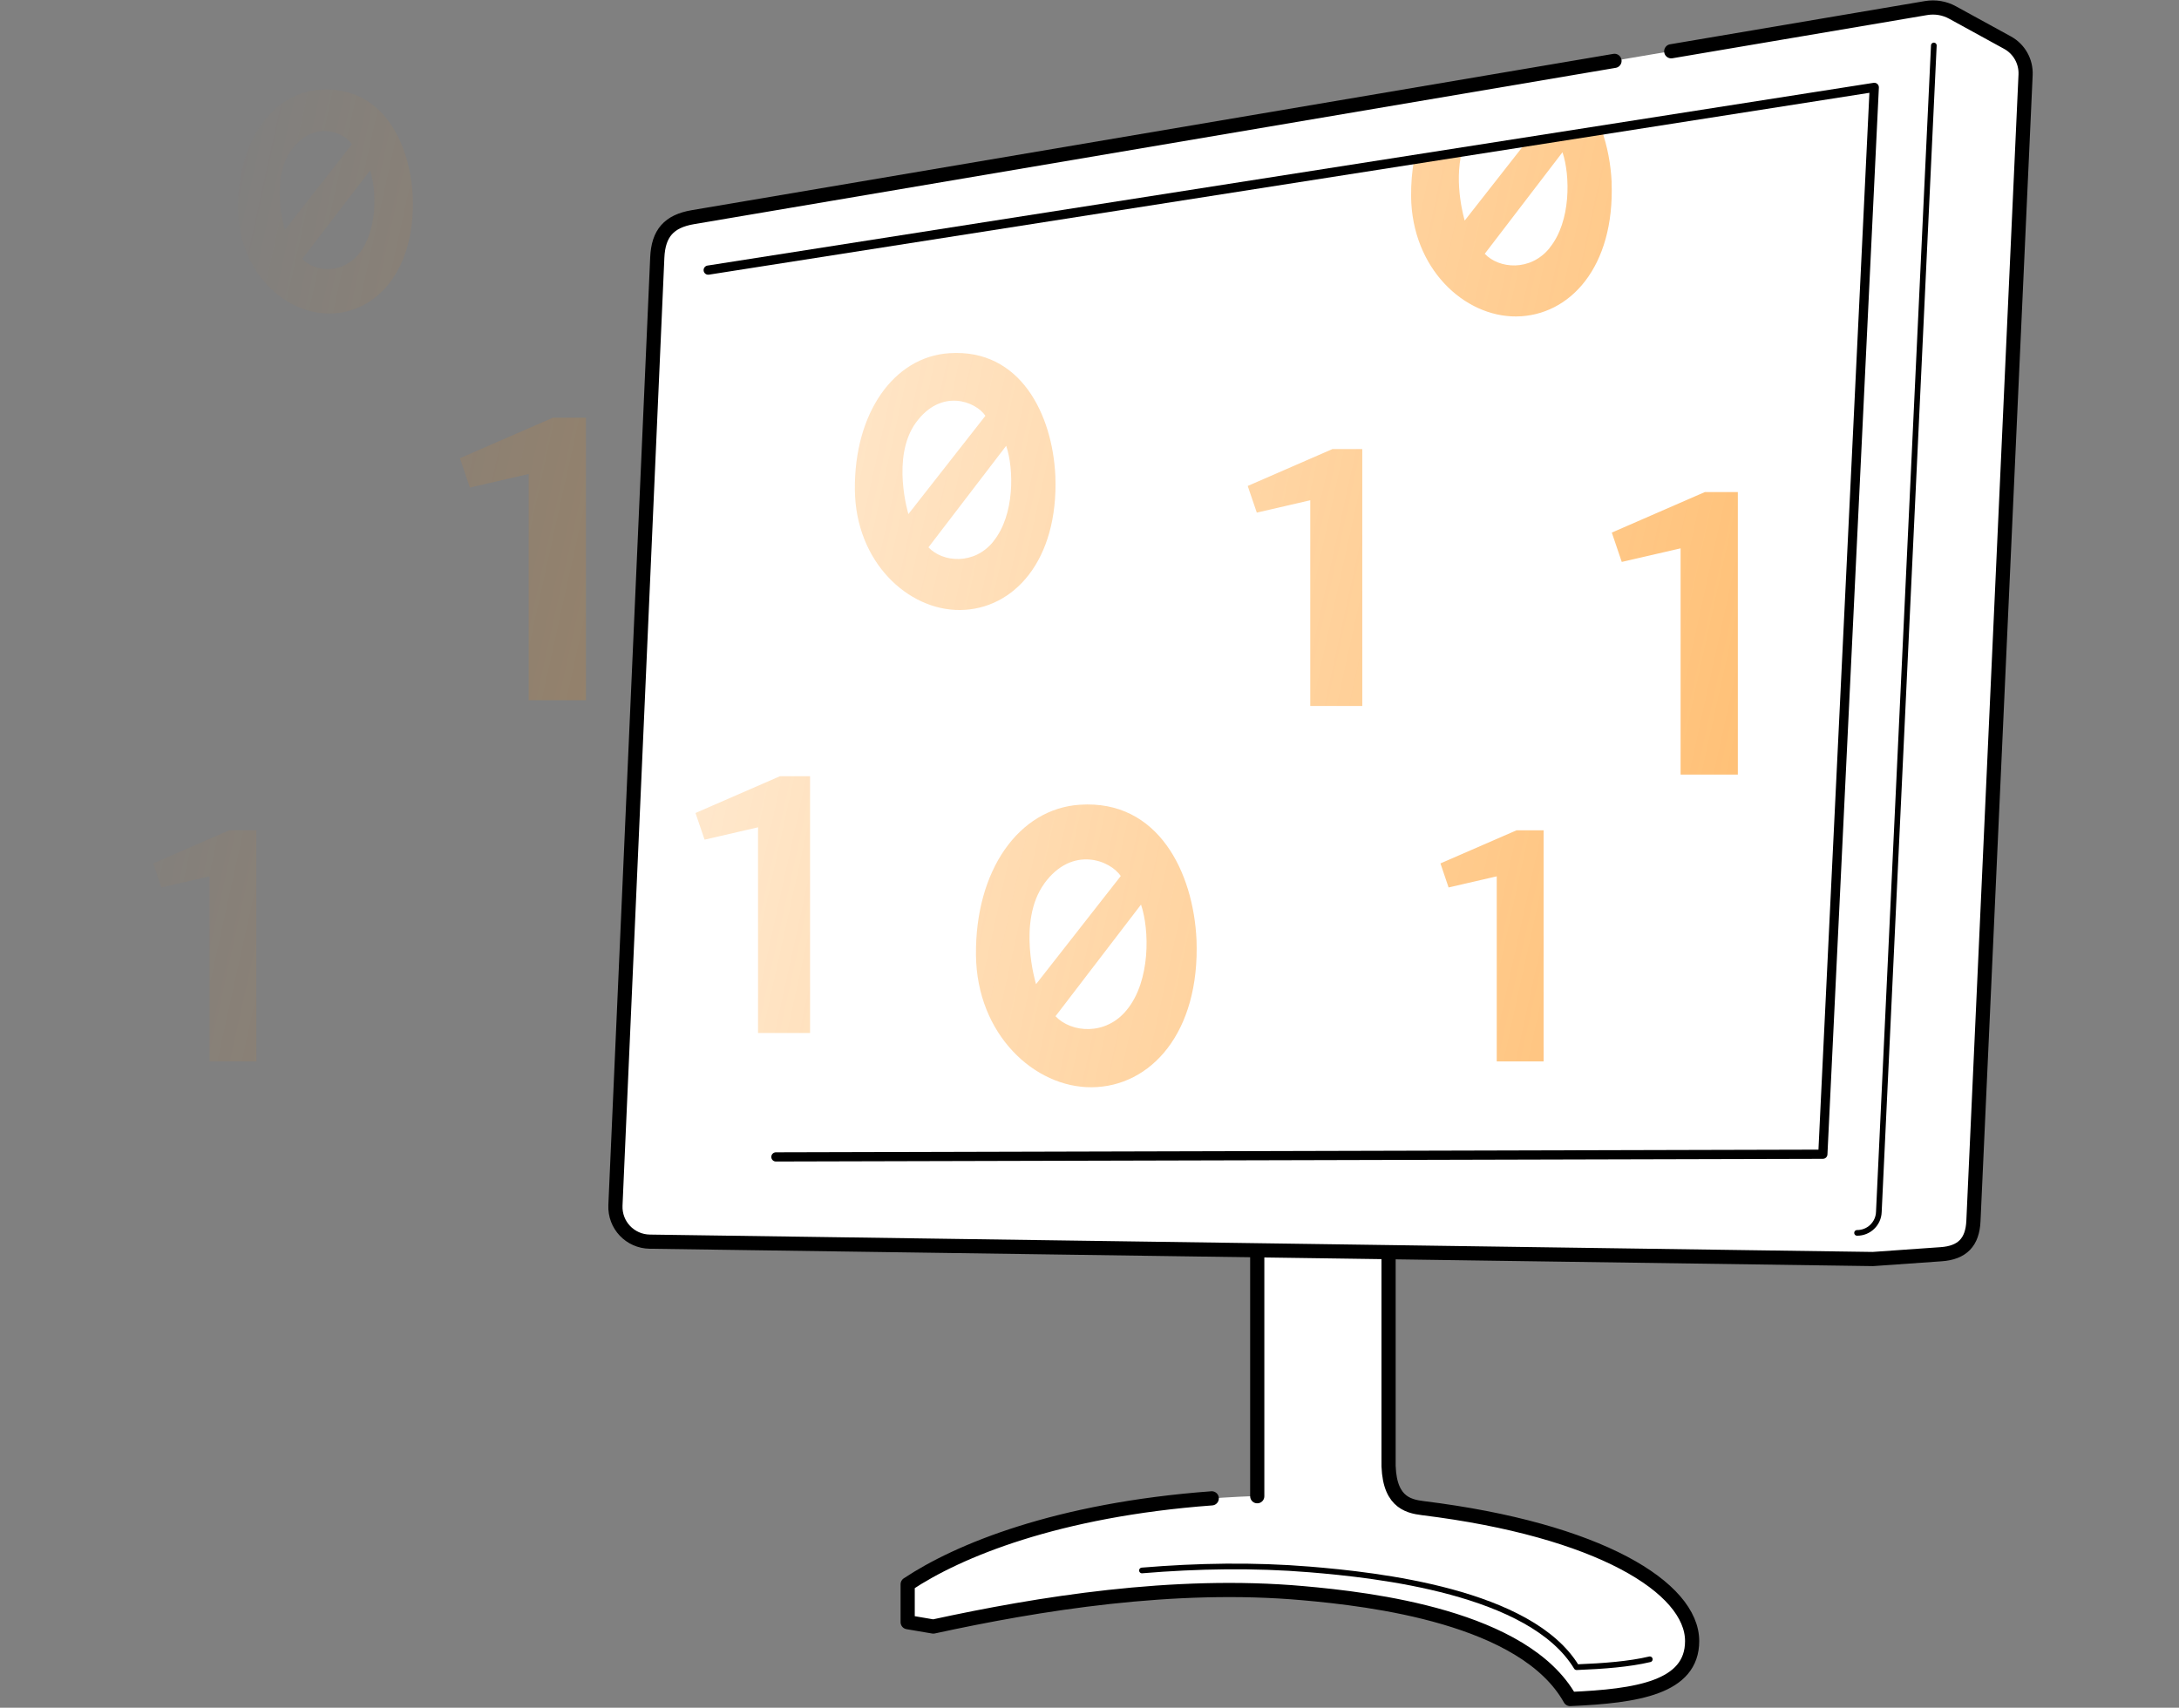 <svg width="384" height="301" viewBox="0 0 384 301" fill="none" xmlns="http://www.w3.org/2000/svg">
    <rect x="0" y="0" width="384" height="301" fill="#808080" stroke="none"/>
    <path d="M341.704 1L353.584 7.516C355.645 8.643 356.874 10.845 356.772 13.187L347.58 215.224C347.439 218.334 344.981 220.856 341.87 221.074L329.862 221.919L244.514 220.715V257.111C244.309 264.651 247.816 265.483 250.556 265.829C281.69 269.669 298.012 279.872 298.012 289.256C298.012 297.474 288.283 298.959 276.505 299.471C268.427 285.006 241.262 281.869 229.472 280.819C206.646 278.771 182.707 282.688 164.285 286.695L159.766 285.927V279.245C169.483 272.767 189.492 264.792 221.368 263.691V220.395L114.32 218.872C110.838 218.821 108.111 215.94 108.265 212.458L115.498 48.328C115.613 45.588 116.049 42.49 117.828 40.596C119.454 38.867 122.309 38.227 124.792 37.805L341.704 1Z" fill="white"/>
    <path d="M56.469 15.81C47.931 16.361 41.837 25.002 41.952 36.818C42.08 47.892 50.12 55.329 58.108 55.265C66.34 55.201 73.227 47.648 72.74 34.693C72.318 25.322 67.441 15.094 56.457 15.823L56.469 15.81ZM51.349 26.462C55.253 21.11 60.553 23.235 62.025 25.424L50.197 40.518C50.197 40.518 47.508 31.749 51.349 26.462ZM63.242 44.73C60.284 48.404 55.445 47.943 53.269 45.638L65.213 30.046C66.404 33.554 66.544 40.684 63.242 44.73ZM40.416 146.337H45.178V187.084H36.921V154.466L28.434 156.424L27 152.187L40.416 146.337ZM103.26 73.623V116.803V123.422H93.172V83.544L82.803 85.938L81.049 80.766L97.448 73.623H103.26ZM306.256 86.732V129.912V136.53H296.168V96.653L285.799 99.047L284.045 93.875L300.444 86.732H306.256ZM284.02 32.171C283.879 29.035 283.29 25.809 282.227 22.839L269.08 24.9L258.122 38.879C258.122 38.879 256.15 32.401 257.648 26.692L249.225 28.011C248.853 30.084 248.649 32.299 248.674 34.616C248.815 47.328 258.045 55.854 267.211 55.777C276.659 55.7 284.57 47.047 284.007 32.158L284.02 32.171ZM273.1 43.693C269.707 47.904 264.151 47.379 261.655 44.73L275.353 26.833C276.723 30.865 276.889 39.045 273.087 43.68L273.1 43.693ZM234.784 79.153H240.071V118.416V124.433H230.905V88.178L221.483 90.355L219.883 85.656L234.784 79.166V79.153ZM267.262 146.349H272.024V187.084H263.767V154.466L255.28 156.424L253.846 152.187L267.262 146.349ZM190.311 141.843C179.532 142.534 171.838 153.441 171.992 168.355C172.146 182.335 182.31 191.719 192.385 191.642C202.78 191.565 211.472 182.04 210.858 165.667C210.32 153.838 204.163 140.921 190.311 141.843ZM184.038 155.72C188.967 148.961 195.662 151.649 197.506 154.414L182.579 173.476C182.579 173.476 179.187 162.415 184.038 155.733V155.72ZM198.594 177.982C194.869 182.617 188.749 182.04 186.01 179.122L201.077 159.445C202.588 163.875 202.767 172.874 198.594 177.982ZM137.466 136.812H142.753V176.062V182.079H133.587V145.824L124.165 148.001L122.565 143.303L137.466 136.812ZM185.984 83.915C185.498 73.162 179.891 61.423 167.307 62.255C157.513 62.882 150.511 72.804 150.652 86.361C150.792 99.073 160.022 107.599 169.188 107.522C178.636 107.445 186.548 98.791 185.984 83.903V83.915ZM161.418 74.481C165.898 68.336 171.979 70.781 173.656 73.29L160.086 90.611C160.086 90.611 157.001 80.549 161.418 74.481ZM175.064 95.437C171.672 99.649 166.116 99.124 163.62 96.474L177.318 78.577C178.687 82.61 178.854 90.79 175.052 95.424L175.064 95.437Z" fill="url(#paint0_linear_7143_102999)"/>
    <path d="M124.805 47.611L330.298 15.402L321.235 203.446L136.737 203.92" stroke="black" stroke-width="1.623" stroke-linecap="round" stroke-linejoin="round"/>
    <path d="M221.562 263.729V220.69" stroke="black" stroke-width="2.498" stroke-linecap="round" stroke-linejoin="round"/>
    <path d="M244.704 221.113V257.111C244.499 264.651 248.007 265.483 250.747 265.829C281.88 269.669 298.202 279.872 298.202 289.256C298.202 297.475 288.486 298.96 276.696 299.472C268.618 285.006 241.453 281.869 229.662 280.82C206.837 278.771 182.898 282.689 164.476 286.696L159.957 285.928V279.245C168.828 273.331 186.264 266.123 213.545 264.101" stroke="black" stroke-width="2.498" stroke-linecap="round" stroke-linejoin="round"/>
    <path d="M294.517 9.039L339.426 1.422C341.026 1.153 342.69 1.422 344.111 2.215L353.776 7.515C355.837 8.642 357.066 10.844 356.964 13.186L347.772 215.223C347.606 218.961 345.801 220.817 342.063 221.073L330.055 221.918L114.513 218.858C111.03 218.807 108.304 215.927 108.457 212.445L115.831 45.383C116.023 41.12 117.892 38.995 122.104 38.278L132.153 36.575L284.519 10.728" stroke="black" stroke-width="2.498" stroke-linecap="round" stroke-linejoin="round"/>
    <path d="M327.264 217.311C329.325 217.324 331.028 215.698 331.104 213.637L340.795 8.016" stroke="black" stroke-width="0.999" stroke-linecap="round" stroke-linejoin="round"/>
    <path d="M290.74 292.469C287.13 293.326 282.662 293.672 277.835 293.864C269.758 280.499 242.592 277.606 230.802 276.633C220.983 275.826 211.087 275.993 201.243 276.812" stroke="black" stroke-width="0.999" stroke-linecap="round" stroke-linejoin="round"/>
    <defs>
        <linearGradient id="paint0_linear_7143_102999" x1="552" y1="192" x2="27" y2="76.5" gradientUnits="userSpaceOnUse">
            <stop stop-color="#FF8A00"/>
            <stop offset="1" stop-color="#FF8A00" stop-opacity="0"/>
        </linearGradient>
    </defs>
</svg>
